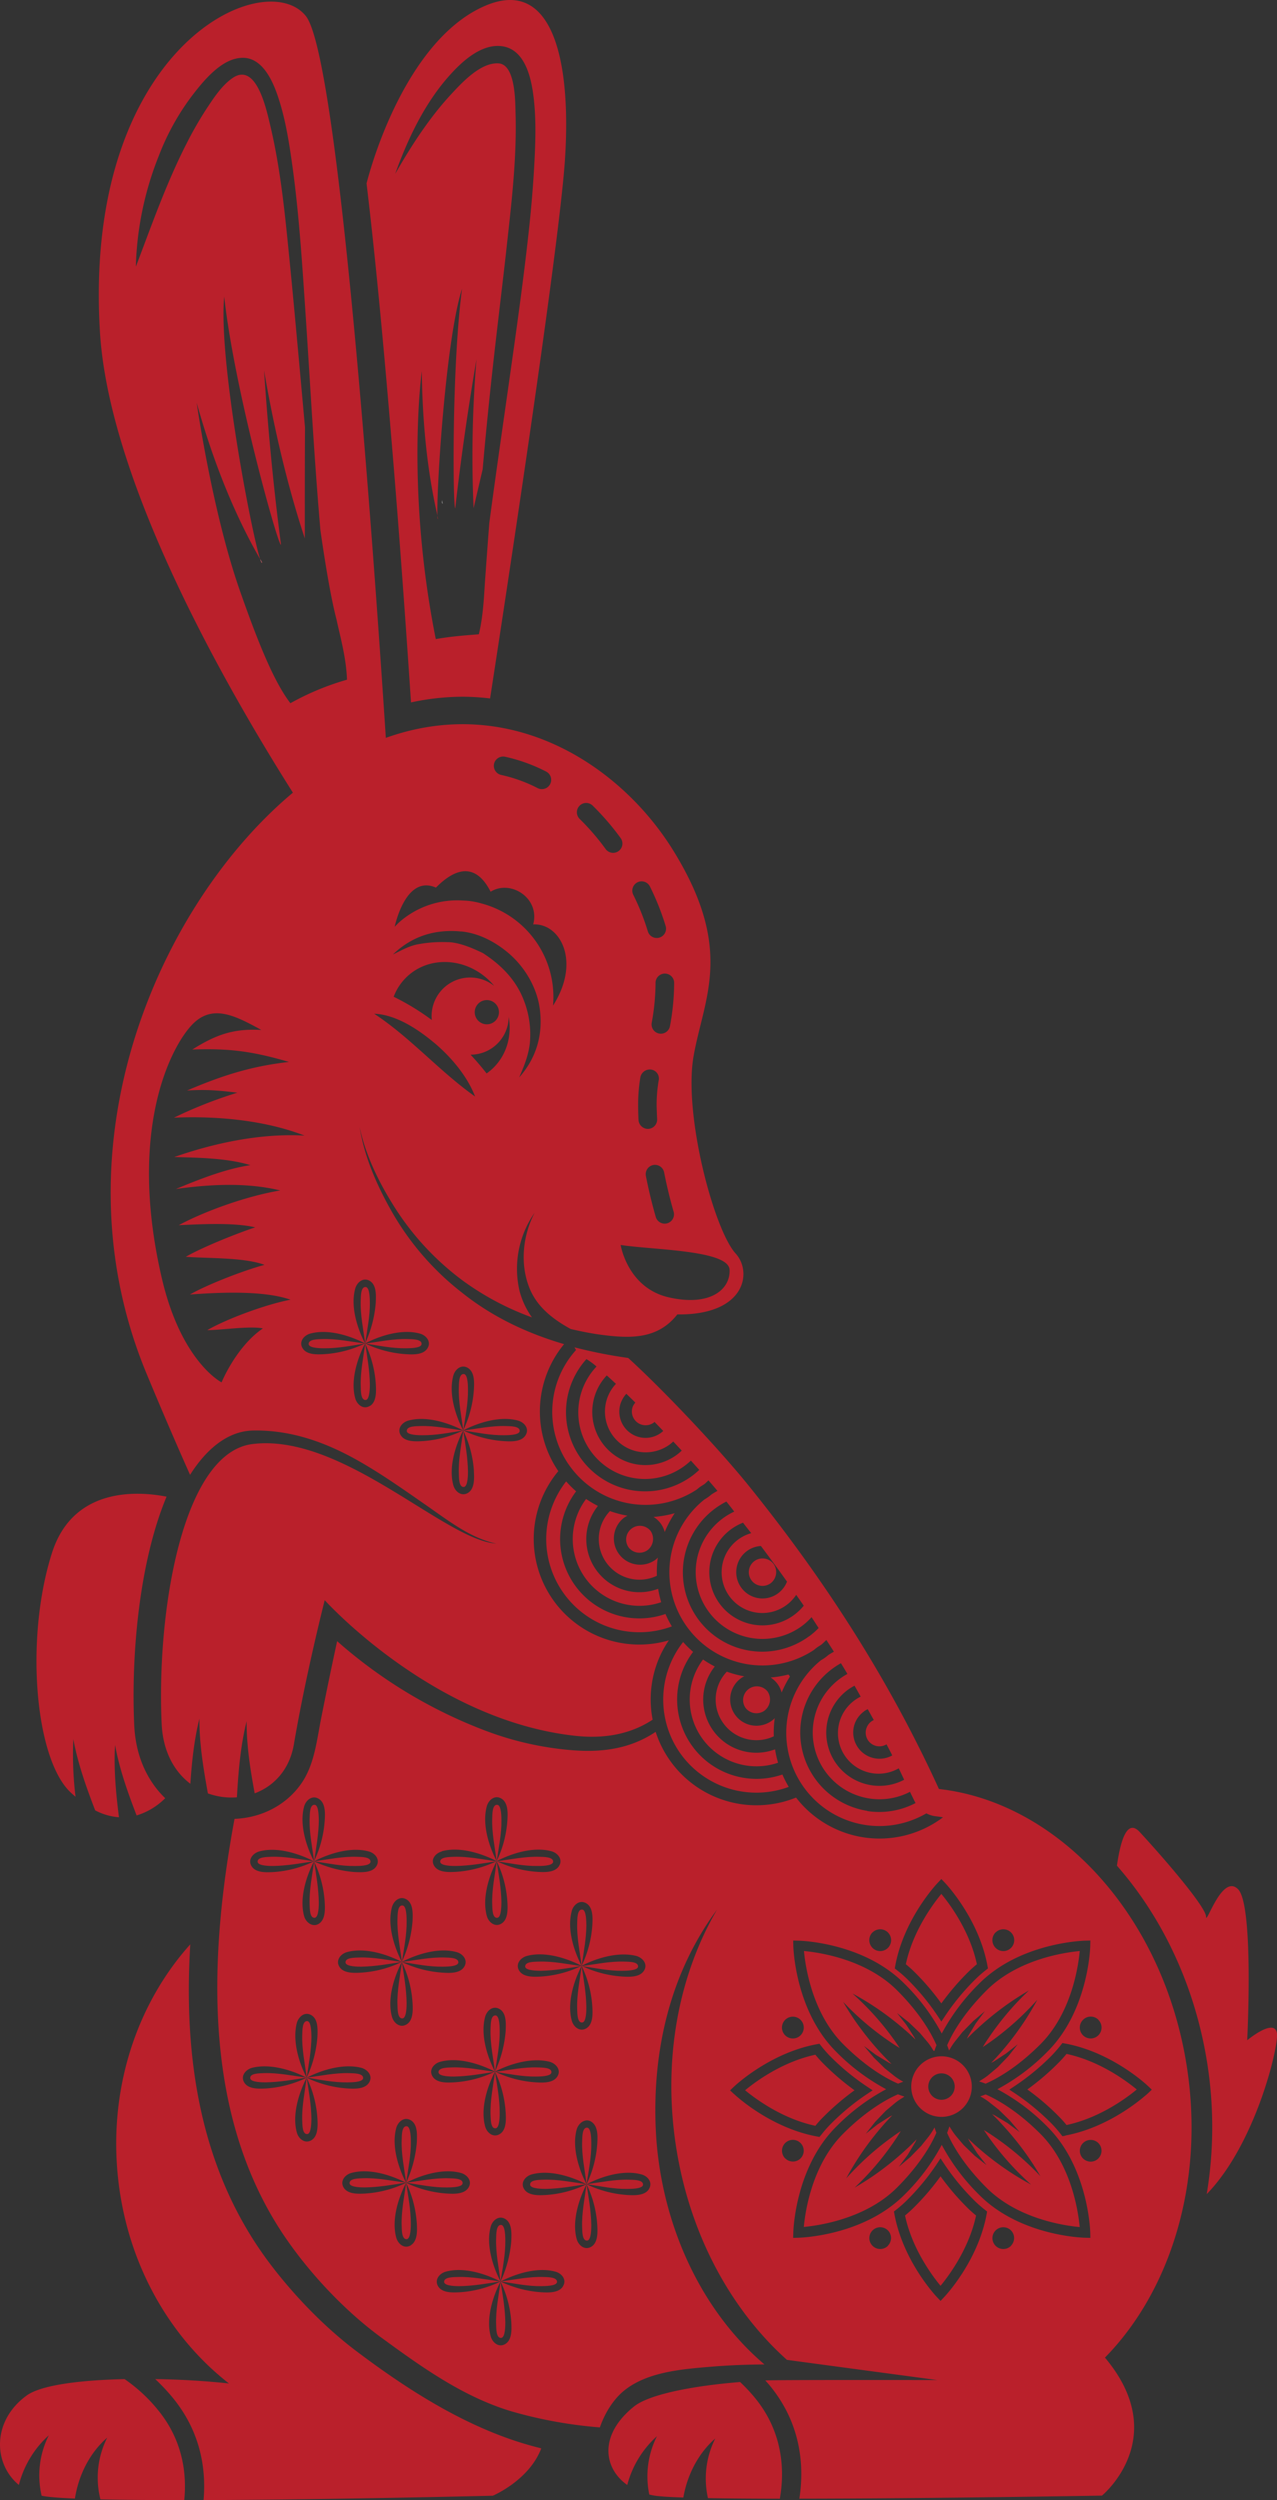 <svg id="图层_1" data-name="图层 1" xmlns="http://www.w3.org/2000/svg" viewBox="0 0 632.64 1238"><rect x="0" y="0" width="632.64" height="1238" fill="#333333" stroke="none"/><defs><style>.cls-1{fill:#ba202b;}.cls-2{fill:#fff;}</style></defs><path class="cls-1" d="M1308,1328.33a203.08,203.08,0,0,1-.36,64.16c24.29-24.94,35.72-73.24,34.81-79.6-1.15-7.93-14.75,3.4-14.75,3.4s3.4-66.85-4.53-74.79-15.86,18.14-15.86,13.6-19.27-27.2-32.87-41.93c-6.05-6.56-9.42,3.5-11.28,16.69C1285.77,1255.59,1302.08,1289.78,1308,1328.33Z" transform="translate(-709.82 -306)"/><path class="cls-1" d="M1083.74,1493.27a81.64,81.64,0,0,0-7.27-7.74c-23.57,1.89-45,6.1-52.51,12.09-17.36,13.88-15.41,30.39-3.39,38.9a49.29,49.29,0,0,1,14.73-24.17,44.13,44.13,0,0,0-3.82,28.9c.88.2,1.74.42,2.67.55,2.61.4,7.54.7,14.21.93,1.91-11.16,7.33-21.79,15.81-29.25a44.3,44.3,0,0,0-3.62,29.55c10.09.18,22.31.27,35.61.29C1098.4,1530.62,1098.37,1511,1083.74,1493.27Z" transform="translate(-709.82 -306)"/><path class="cls-1" d="M792.34,1047.12c-13.37-2.63-46.17-5.37-56.77,27.85-13.42,42.11-8.52,101.44,9,118.37.9.87,1.78,1.62,2.67,2.39a173,173,0,0,1-1.09-28.57c2.21,12.08,6.41,23.82,10.83,35.3a30.13,30.13,0,0,0,11.77,3.41c-1.48-11.87-2.64-23.9-1.93-35.81,2.17,12,6.31,23.54,10.68,34.91a34.14,34.14,0,0,0,14.17-8.53c-8.6-8.29-14.63-20.4-15.35-36.18C774.74,1125.32,778.8,1079.49,792.34,1047.12Z" transform="translate(-709.82 -306)"/><path class="cls-2" d="M861,504.83v-.45S861,504.59,861,504.83Z" transform="translate(-709.82 -306)"/><path class="cls-2" d="M839.67,584.57c-.32-.54-.63-1.13-.94-1.7C839.2,584.3,839.52,584.93,839.67,584.57Z" transform="translate(-709.82 -306)"/><path class="cls-1" d="M839.67,584.57c-.32-.54-.63-1.13-.94-1.7C839.2,584.3,839.52,584.93,839.67,584.57Z" transform="translate(-709.82 -306)"/><path class="cls-1" d="M861.33,313.93c-20.4-25.5-110.5,15.3-102,156.39,6.34,105.21,119,263.48,119,263.48l25.49-17S881.72,339.42,861.33,313.93Zm-7.65,340.29c-8.45-11.06-16.32-31-25-55.67-13.86-39.63-21.48-93.52-21.42-93.09,8.45,30.13,19.09,56,31.43,77.41-4.37-13.43-20.78-99.07-17.79-130,5,46.19,27.19,125.24,28.14,122.81q-5.34-40.36-8.4-86.22c5.33,31.05,12.14,58.79,20.18,83.13,0-18.25,0-36.64.1-55-.26-2.8-5-56-7.36-79.75-2.33-23.46-4.47-47.35-10-70.32-1.83-7.59-6.82-31.13-18.67-22.78-5.3,3.72-9.25,9.83-12.77,15.15a179.05,179.05,0,0,0-10,17.45c-9.95,19.49-17.22,40.3-25,60.72a158.59,158.59,0,0,1,11.37-54.87A121.54,121.54,0,0,1,805,353.35c5.52-7.17,14.12-17.82,23.84-18.66,10.26-1.05,15.67,10.37,18.42,18.35,3.65,10.54,5.5,21.72,7.08,32.72,3.41,23.81,5,47.92,6.61,71.91,2.51,37,4.4,74.09,7.63,111.05,2.47,17.2,5.28,33.87,8,44.23,1.27,6.27,4.83,18.6,5.14,29.62A131.76,131.76,0,0,0,853.68,654.22Z" transform="translate(-709.82 -306)"/><path class="cls-2" d="M929.09,555.28c-.12-.53-.23-1.08-.36-1.62C928.79,555,928.92,555.54,929.09,555.28Z" transform="translate(-709.82 -306)"/><path class="cls-1" d="M926.82,562.93c-.12-.53-.23-1.09-.35-1.62C926.53,562.6,926.65,563.19,926.82,562.93Z" transform="translate(-709.82 -306)"/><path class="cls-1" d="M950.29,308.82c-33.69,14.38-52.44,63.4-58.88,88,3.66,30.47,7.77,71.5,12.36,127,4,47.44,7.28,94.39,9.67,130A122.62,122.62,0,0,1,939,651a119.4,119.4,0,0,1,13.62.86c7.59-49.2,34.17-222.93,37.07-266.58C993.06,334.32,982.92,294.91,950.29,308.82Zm24.31,77.1c-.62,12.09-1.66,24.16-3,36.19-2.64,23.91-6,47.73-9.38,71.55s-6.83,47.57-10,71.38c-.82,10.75-1.59,21.15-2.18,29.65-.38,5.41-.76,16.22-3,25.39-7.85.64-13.3,1-21.33,2.38-15-75-6.88-133-6.92-132.65.3,27,3,50.88,7.75,71.5-.57-12.15,4.07-87.2,12.18-112.31-5.25,39.62-4.49,110.42-3.35,108.62q3.9-34.83,10.51-73.73a578.5,578.5,0,0,0-1.44,73.77c1.48-6.4,3-12.87,4.5-19.3,1-11.57,2.13-23.14,3.32-34.67,2.44-23.72,5.39-47.39,8.09-71.09,2.54-23.4,5.59-47.05,4.88-70.64-.16-5.6,0-24-8.4-24.57-8.91-.59-18.17,9.54-23.62,15.41-10.82,11.7-19.73,25.51-27.62,39.32,6.31-17.57,14.76-35.37,27.43-49.31,6-6.61,15.06-14.84,24.75-14,10.84.9,14.44,12.81,15.91,21.82C975.51,362.22,975.2,374.2,974.6,385.92Z" transform="translate(-709.82 -306)"/><path class="cls-1" d="M801.1,1544c1.25-12.48-.41-29.34-13.14-44.77a78.31,78.31,0,0,0-16.42-15.14c-21.74.48-41.28,2.88-48.48,8.1-17.36,12.6-16.57,33.93-3.89,44.3A49.62,49.62,0,0,1,734,1511.92a44.15,44.15,0,0,0-3.55,29.92c2.92.62,8.68,1.08,16.49,1.4,1.77-11.49,7.23-22.51,16-30.19a44.1,44.1,0,0,0-3.37,30.59C771.29,1543.91,785.62,1544,801.1,1544Z" transform="translate(-709.82 -306)"/><path class="cls-1" d="M886.44,1470.29c-15.6-11.75-30.38-27-42.23-42.5-35.37-46.28-43.57-102.85-40.12-159-25.48,28.35-39.79,68.69-36.13,112.14,3.7,43.92,24.93,81.66,55.29,105.32-10.79-1.18-23.64-2-36.53-2.17a97.55,97.55,0,0,1,8.58,9.12c14.45,17.51,16.63,36.5,15.36,50.8,64.48-.23,143.31-2.17,143.31-2.17s18-7.58,24-23.46C944.37,1510.23,913.78,1490.88,886.44,1470.29Z" transform="translate(-709.82 -306)"/><path class="cls-1" d="M893.38,1228c.23-2.67-5-2.46-6.68-2.55-7.13-.26-14.25,1.31-21.29,2.2,6.65,1,13.64,2.48,20.16,2.36C887,1230,893.08,1230.11,893.38,1228Z" transform="translate(-709.82 -306)"/><path class="cls-1" d="M1007.91,1060.58a20.15,20.15,0,0,0,27.33,25.71,51.77,51.77,0,0,1,.47-9,8.79,8.79,0,0,1-1.43,1.26,13,13,0,0,1-15.31-21,13.19,13.19,0,0,1,1.74-1,53,53,0,0,1-8.71-2.3A20.31,20.31,0,0,0,1007.91,1060.58Z" transform="translate(-709.82 -306)"/><path class="cls-1" d="M1006,1051.7a53.75,53.75,0,0,1-5.82-3.44,33.07,33.07,0,0,0,37.2,51.12,54,54,0,0,1-1.51-6.64,26.31,26.31,0,0,1-29.87-41Z" transform="translate(-709.82 -306)"/><path class="cls-1" d="M865.76,1255.65c2.06-.23,2-6.57,2-7.74-.12-6.83-1.29-13.5-2.36-20.22-.88,7-2.44,14.16-2.19,21.27C863.32,1250.68,863.11,1255.94,865.76,1255.65Z" transform="translate(-709.82 -306)"/><path class="cls-1" d="M837.45,1228c.3,2.07,6.54,2,7.74,2,6.82-.12,13.49-1.3,20.22-2.36-7-.89-14.17-2.46-21.3-2.2C842.4,1225.58,837.22,1225.37,837.45,1228Z" transform="translate(-709.82 -306)"/><path class="cls-1" d="M989.3,1095.28a46.12,46.12,0,0,0,53.36,16.08,52.5,52.5,0,0,1-3.16-6.15,39.26,39.26,0,0,1-44.26-60.73,54.6,54.6,0,0,1-4.94-4.92,46.42,46.42,0,0,0-6.55,11.38A46,46,0,0,0,989.3,1095.28Z" transform="translate(-709.82 -306)"/><path class="cls-1" d="M865.76,1199.71c-2.65-.29-2.44,5-2.54,6.69-.25,7.12,1.31,14.25,2.19,21.29,1.06-6.67,2.29-13.64,2.36-20.17C867.7,1206.1,867.82,1199.94,865.76,1199.71Z" transform="translate(-709.82 -306)"/><path class="cls-1" d="M881,1277.86c.28,2.06,6.57,2,7.76,2,6.82-.11,13.47-1.29,20.21-2.35-7-.88-14.16-2.45-21.29-2.19C885.92,1275.42,880.73,1275.21,881,1277.86Z" transform="translate(-709.82 -306)"/><path class="cls-1" d="M1037.14,1060.41a13.26,13.26,0,0,1,2,4.21,52.08,52.08,0,0,1,4.94-9.31,53.05,53.05,0,0,1-10.48,1.84A13,13,0,0,1,1037.14,1060.41Z" transform="translate(-709.82 -306)"/><path class="cls-1" d="M909.26,1305.48c2.07-.29,2-6.55,2-7.72-.1-6.84-1.3-13.52-2.35-20.25-.87,7-2.43,14.16-2.18,21.27C906.82,1300.5,906.62,1305.7,909.26,1305.48Z" transform="translate(-709.82 -306)"/><path class="cls-1" d="M1021.12,1072.09a6.83,6.83,0,0,0,9.52,1.49,7,7,0,0,0,1.48-9.51,6.81,6.81,0,0,0-11,8Z" transform="translate(-709.82 -306)"/><path class="cls-1" d="M889.72,1335.14c.22-2.66-5-2.45-6.68-2.55-7.11-.26-14.26,1.32-21.29,2.2,6.65,1.06,13.63,2.48,20.17,2.36C883.33,1337.12,889.43,1337.21,889.72,1335.14Z" transform="translate(-709.82 -306)"/><path class="cls-1" d="M827.19,1196c.72-12.64,1.75-25.42,4.81-37.68-.06,12,1.81,23.93,4,35.71,9.47-3.55,17.26-11.66,19.41-24.25,5.94-34.84,15.28-71.4,15.28-71.4s53.56,59.51,124.11,67.16c16.09,1.75,28.65-1.57,38.35-8a52.26,52.26,0,0,1,2.79-29.5,51.2,51.2,0,0,1,5.23-9.77,52.31,52.31,0,0,1-54.74-83.8c.31.43.59.88.92,1.32a52.32,52.32,0,0,1,1.93-64.2c-18.09-5.3-35.25-13.29-50.4-25.35a136.41,136.41,0,0,1-35.64-41.47c-7-12.47-13.05-26.5-15.26-40.72,2.79,13.34,9,26.33,16.15,37.86a135.61,135.61,0,0,0,35.52,38.64,137.81,137.81,0,0,0,33.71,17.8,39.88,39.88,0,0,1-6.19-13.25,48.41,48.41,0,0,1,7.51-38.56c-5.85,11.17-7.31,25.17-2.67,37,3.82,9.71,11.81,15.75,20.54,20.56,5,1.16,10,2.18,15.05,2.85,14.7,1.94,28.1,2.22,37.77-10.07,33.57.43,37.39-20.82,28.89-30.17-10.74-11.8-25.92-68.84-20.83-97.74s20.4-52.71-10.19-102-98.61-88.39-171.69-40.8-140,177.93-89,300.33c8,19.23,15.13,35.7,21.43,49.81,7.06-11.17,17.58-21.7,31.23-21.94,18.94-.34,36.12,5.87,52.52,15.2,11.88,6.77,23,14.7,34.24,22.5,10.22,7.13,21.24,15.69,33.68,18.28-25.49-1.7-76.17-54.72-120.68-49.3-34.87,4.25-47.61,83.3-45.06,138.54.64,13.91,6.38,23.77,14.22,29.71.72-10.85,1.86-21.74,4.48-32.25-.07,12.39,2,24.8,4.2,37A34.14,34.14,0,0,0,827.19,1196ZM1043.8,792.92a118.51,118.51,0,0,1-2.06,21.15,4.6,4.6,0,0,1-4.52,3.8,5.79,5.79,0,0,1-.82-.07,4.61,4.61,0,0,1-3.71-5.35,111.75,111.75,0,0,0,1.9-19.53,4.61,4.61,0,1,1,9.21,0Zm-8.43,67.21A4.62,4.62,0,0,1,1031,865a4.68,4.68,0,0,1-4.85-4.36c-.12-2.4-.19-4.74-.19-7a82.29,82.29,0,0,1,1.09-14.1,4.76,4.76,0,0,1,5.34-3.91,4.47,4.47,0,0,1,3.8,5.13l-.07.37a73,73,0,0,0-1,12.51C1035.19,855.72,1035.25,857.91,1035.37,860.13Zm-1.94,22.77a4.61,4.61,0,0,1,5.4,3.64c1.31,6.62,2.89,13.19,4.72,19.51a4.62,4.62,0,0,1-3.16,5.7,4.69,4.69,0,0,1-1.27.18,4.62,4.62,0,0,1-4.43-3.34c-1.89-6.57-3.54-13.39-4.89-20.28A4.62,4.62,0,0,1,1033.43,882.9Zm-7.79-140a4.61,4.61,0,0,1,6.17,2.09,126.8,126.8,0,0,1,7.83,19.72,4.61,4.61,0,0,1-8.83,2.63,115.56,115.56,0,0,0-7.27-18.28A4.61,4.61,0,0,1,1025.64,742.9Zm45.63,191.91c.41,9.78-9.77,18.28-30.18,13.6s-23.8-25.92-23.8-25.92C1033.87,925,1070.85,925,1071.27,934.81ZM996.93,705a4.6,4.6,0,0,1,6.51-.07A127.11,127.11,0,0,1,1017.29,721a4.6,4.6,0,1,1-7.44,5.42A118.28,118.28,0,0,0,997,711.52,4.61,4.61,0,0,1,996.93,705ZM953.12,835.81c-.72.61-1.46,1.19-2.23,1.73q-3.66-4.68-7.94-9.28a18.9,18.9,0,0,0,18.89-18.75C963.56,819.24,960.63,829.22,953.12,835.81Zm-29.39-24.73a120.27,120.27,0,0,0-18.88-11.51A26.57,26.57,0,0,1,912.14,789c11.88-10.4,30.68-8.35,42,4.58.17.19.32.4.49.61a19.1,19.1,0,0,0-30.89,16.89Zm31.77-7.84a6,6,0,1,1-8.42-.56A6,6,0,0,1,955.5,803.24Zm-.93-119a4.63,4.63,0,0,1,5.49-3.51,83.59,83.59,0,0,1,20.31,7.33,4.6,4.6,0,0,1-2.11,8.7,4.67,4.67,0,0,1-2.1-.51,74.21,74.21,0,0,0-18.07-6.52A4.63,4.63,0,0,1,954.57,684.28Zm-28.75,61.26c10.75-10.9,20.28-11.32,27.06,2.07,9.92-6.21,24.6,3.21,21.09,16.18,13.45-.65,23.76,18.39,9.82,40.21a47.89,47.89,0,0,0-35.52-50.61,37.66,37.66,0,0,0-7.66-1.37c-.53,0-1-.06-1.52-.06a43.39,43.39,0,0,0-31.26,10.55c-.88.78-1.66,1.62-2.5,2.46C906.23,761.09,911.78,739.32,925.82,745.54Zm12.52,21.73c8.42.82,16.34,4.92,22.77,10.21,8.4,6.88,14.73,17.36,16.13,28.18,1.66,12.79-1.67,24.24-10.23,33.91,2.45-5.58,4.65-11,5.31-17.11a46.17,46.17,0,0,0-2.83-20.66c-3.86-10.42-11.31-17.9-20.43-23.81-4.39-2.11-11.84-5.5-17.79-5.42a65.52,65.52,0,0,0-14.06,1c-4.54.76-8.65,3.12-12.73,5.12C913.91,769.55,925.31,766,938.34,767.27Zm-13.26,55.24c8.23,7,16.21,16.35,20.11,26.51-17.59-12.41-32-29.2-50-41C906.1,808.41,917,815.73,925.08,822.51Zm-85,141.31c-13.3,9.06-20.49,26.74-20.49,26.74s-19.82-10-29.5-51.15c-17-72.49,3.69-113.82,14.57-125.61,10-10.85,21.31-5.06,34.65,2.26-14.08-.81-22.71,2.48-34.23,9.68,18.82-.68,30.11,1,47.93,6.15C833.8,834,819.49,838.77,802.47,846c9.71-.58,15.41-.07,24.95,1.07A221.3,221.3,0,0,0,796,859.45c21.36-.92,44.92,1.24,64.69,8.87-22-1.23-44.89,3.76-64.57,10.63,12.35.31,26.2.52,37.75,4-12.54,1.89-25.6,7.14-36.95,11.82,16.94-2.35,35-3.33,51.73.71-16.34,2.75-36.86,10-50.28,17.2,10.91-.48,27.29-1.4,37.9,1.07-9.32,3.06-26.49,10-34.42,14.59,10.45.82,29.2.23,39,4-10.4,2.78-28.41,9.78-36.94,14.68,13.65-1,36.12-2.2,49.84,2.56-12.34,2.33-31.82,9.61-41.24,15.07C818.82,964.72,833.72,962.44,840.11,963.82Zm53.11,38.31c-3.3,2.15-6.53-.53-7.39-3.7-2.38-8.7.9-19.38,4.88-27.15a54.23,54.23,0,0,1-20.17,5.31c-3.36.18-8.56.46-10.69-2.8s.53-6.52,3.7-7.38c8.72-2.39,19.38.9,27.16,4.87-4-7.77-7.27-18.43-4.88-27.14.87-3.17,4.09-5.86,7.39-3.71s2.89,7.39,2.78,10.75a58.5,58.5,0,0,1-5.29,20.1c7.77-4,18.44-7.27,27.15-4.87,3.18.87,5.86,4.1,3.69,7.39s-7.38,3-10.74,2.79a54.85,54.85,0,0,1-20.1-5.31A54.2,54.2,0,0,1,896,991.44C896.18,994.8,896.47,1000,893.22,1002.13Zm51.39,32.38c.18,3.37.46,8.57-2.79,10.69s-6.53-.52-7.39-3.71c-2.37-8.7.9-19.37,4.88-27.14a54.17,54.17,0,0,1-20.17,5.3c-3.36.18-8.56.46-10.68-2.8s.54-6.51,3.71-7.37c8.71-2.39,19.37.91,27.14,4.87-4-7.77-7.25-18.43-4.88-27.13.86-3.18,4.08-5.86,7.37-3.71s3,7.38,2.81,10.75a55,55,0,0,1-5.3,20.09c7.77-4,18.44-7.26,27.15-4.87,3.17.87,5.86,4.07,3.69,7.38s-7.39,3-10.75,2.79a54.64,54.64,0,0,1-20.09-5.3A54,54,0,0,1,944.61,1034.51Z" transform="translate(-709.82 -306)"/><path class="cls-1" d="M883,1387.17c.29,2.08,6.56,2,7.74,2,6.82-.12,13.49-1.31,20.23-2.37-7-.88-14.17-2.43-21.28-2.18C888,1384.73,882.82,1384.52,883,1387.17Z" transform="translate(-709.82 -306)"/><path class="cls-1" d="M911.35,1358.86c-2.65-.22-2.44,5-2.53,6.68-.28,7.12,1.3,14.25,2.19,21.28,1-6.65,2.43-13.62,2.35-20.15C913.34,1365.26,913.41,1359.15,911.35,1358.86Z" transform="translate(-709.82 -306)"/><path class="cls-1" d="M911.34,1014.7c.3,2.06,6.55,2,7.74,2,6.82.07,13.49-1.29,20.23-2.35-7-.88-14.16-2.43-21.28-2.19C916.31,1012.26,911.14,1012,911.34,1014.7Z" transform="translate(-709.82 -306)"/><path class="cls-1" d="M939.65,986.39c-2.65-.22-2.43,5-2.52,6.69-.24,7.11,1.3,14.23,2.18,21.27,1.05-6.65,2.45-13.63,2.35-20.16C941.64,992.77,941.72,986.67,939.65,986.39Z" transform="translate(-709.82 -306)"/><path class="cls-1" d="M862.1,1306.82c-2.66-.23-2.44,5-2.54,6.69-.26,7.12,1.31,14.24,2.19,21.28,1.06-6.66,2.3-13.63,2.36-20.16C864.05,1313.2,864.16,1307.11,862.1,1306.82Z" transform="translate(-709.82 -306)"/><path class="cls-1" d="M833.79,1335.14c.23,2.07,6.56,2,7.72,2,6.84-.12,13.51-1.29,20.24-2.36-7-.89-14.16-2.44-21.28-2.2C838.76,1332.69,833.49,1332.49,833.79,1335.14Z" transform="translate(-709.82 -306)"/><path class="cls-1" d="M862.1,1362.76c2.07-.28,1.95-6.56,2-7.75-.11-6.82-1.3-13.49-2.36-20.22-.88,7-2.45,14.17-2.19,21.29C859.66,1357.79,859.44,1363,862.1,1362.76Z" transform="translate(-709.82 -306)"/><path class="cls-1" d="M967.28,1014.7c.21-2.66-5-2.44-6.69-2.54-7.12-.24-14.24,1.31-21.28,2.19,6.65,1,13.64,2.45,20.16,2.35C960.9,1016.68,967,1016.76,967.28,1014.7Z" transform="translate(-709.82 -306)"/><path class="cls-1" d="M909.26,1249.55c-2.64-.29-2.44,5-2.52,6.68-.25,7.12,1.31,14.24,2.18,21.28,1.05-6.65,2.45-13.63,2.35-20.16C911.25,1255.93,911.34,1249.77,909.26,1249.55Z" transform="translate(-709.82 -306)"/><path class="cls-1" d="M1047.23,1174.76a46.25,46.25,0,0,0,53.34,16.07,53.69,53.69,0,0,1-3.14-6.13,39.31,39.31,0,0,1-49.35-51.72,39.66,39.66,0,0,1,5.11-9,52.87,52.87,0,0,1-7.93-8.59q1.42,1.92,3,3.69a46.13,46.13,0,0,0-1,55.72Z" transform="translate(-709.82 -306)"/><path class="cls-1" d="M1086.54,1091.22a6.77,6.77,0,0,0,5.06-1.22,6.94,6.94,0,0,0,1.49-9.52,6.84,6.84,0,0,0-9.51-1.48,6.93,6.93,0,0,0-2.31,3,6.74,6.74,0,0,0,.84,6.53A6.62,6.62,0,0,0,1086.54,1091.22Z" transform="translate(-709.82 -306)"/><path class="cls-1" d="M955.38,1359.89c2.06-.22,2-6.56,2-7.73,0-6.83-1.29-13.5-2.35-20.24-.88,7-2.43,14.17-2.19,21.29C953,1354.92,952.72,1360.18,955.38,1359.89Z" transform="translate(-709.82 -306)"/><path class="cls-1" d="M983,1332.27c.29-2.63-5-2.43-6.67-2.52-7.11-.27-14.25,1.31-21.28,2.17,6.65,1,13.62,2.45,20.16,2.35C976.6,1334.25,982.75,1334.34,983,1332.27Z" transform="translate(-709.82 -306)"/><path class="cls-1" d="M955.38,1304c-2.66-.22-2.43,5-2.54,6.69-.24,7.12,1.31,14.25,2.19,21.28,1.06-6.65,2.43-13.63,2.35-20.15C957.36,1310.35,957.43,1304.24,955.38,1304Z" transform="translate(-709.82 -306)"/><path class="cls-1" d="M970,1279.89c.29,2.06,6.56,1.95,7.73,2,6.84-.12,13.51-1.29,20.25-2.35-7-.89-14.17-2.44-21.28-2.19C975,1277.44,969.76,1277.22,970,1279.89Z" transform="translate(-709.82 -306)"/><path class="cls-1" d="M998.3,1251.58c-2.65-.29-2.45,5-2.53,6.68-.25,7.12,1.31,14.23,2.19,21.28,1-6.66,2.3-13.64,2.36-20.17C1000.26,1257.94,1000.37,1251.8,998.3,1251.58Z" transform="translate(-709.82 -306)"/><path class="cls-1" d="M1025.93,1279.89c.22-2.66-5-2.45-6.69-2.54-7.13-.25-14.25,1.3-21.28,2.19,6.65,1,13.63,2.46,20.15,2.35C1019.53,1281.86,1025.63,1281.94,1025.93,1279.89Z" transform="translate(-709.82 -306)"/><path class="cls-1" d="M956.22,1199.71c-2.66-.29-2.45,5-2.55,6.69-.25,7.12,1.31,14.25,2.2,21.29,1-6.67,2.45-13.64,2.36-20.17C958.21,1206.1,958.29,1199.94,956.22,1199.71Z" transform="translate(-709.82 -306)"/><path class="cls-1" d="M998.31,1307.5c2.07-.23,2-6.55,2-7.73-.12-6.83-1.31-13.5-2.36-20.23-.88,7-2.44,14.16-2.19,21.28C995.85,1302.53,995.65,1307.79,998.31,1307.5Z" transform="translate(-709.82 -306)"/><path class="cls-1" d="M927.06,1332.27c.3,2.07,6.57,2,7.74,2,6.83-.12,13.5-1.3,20.23-2.36-7-.88-14.16-2.42-21.28-2.17C932,1329.84,926.85,1329.63,927.06,1332.27Z" transform="translate(-709.82 -306)"/><path class="cls-1" d="M983.84,1228c.23-2.66-5-2.45-6.68-2.55-7.13-.24-14.25,1.31-21.29,2.2,6.66,1,13.64,2.46,20.17,2.35C977.46,1230,983.55,1230.1,983.84,1228Z" transform="translate(-709.82 -306)"/><path class="cls-1" d="M1063.91,1131.2a50.58,50.58,0,0,1-5.79-3.46,33.07,33.07,0,0,0,37.17,51.12,48.83,48.83,0,0,1-1.49-6.63,26.32,26.32,0,0,1-29.89-41Z" transform="translate(-709.82 -306)"/><path class="cls-1" d="M936.89,1277.86c.22-2.65-5-2.44-6.69-2.54-7.12-.24-14.25,1.31-21.28,2.19,6.65,1.06,13.63,2.45,20.16,2.35C930.51,1279.84,936.6,1279.92,936.89,1277.86Z" transform="translate(-709.82 -306)"/><path class="cls-1" d="M1068.26,1159.45a20.21,20.21,0,0,0,24.91,6.33,52.11,52.11,0,0,1,.47-9,7.58,7.58,0,0,1-1.42,1.27,13,13,0,0,1-15.33-21,11.65,11.65,0,0,1,1.7-1c.29,0,.58.14.88.18a52.28,52.28,0,0,1-9.57-2.45,20,20,0,0,0-1.64,25.66Z" transform="translate(-709.82 -306)"/><path class="cls-1" d="M939,1387.17c.29-2.64-5-2.44-6.68-2.53-7.13-.26-14.24,1.3-21.28,2.18,6.65,1,13.63,2.46,20.15,2.36C932.6,1389.16,938.74,1389.26,939,1387.17Z" transform="translate(-709.82 -306)"/><path class="cls-1" d="M956.23,1255.65c2.06-.24,1.95-6.57,2-7.74-.11-6.83-1.3-13.5-2.36-20.22-.89,7-2.45,14.16-2.2,21.28C953.77,1250.68,953.56,1256,956.23,1255.65Z" transform="translate(-709.82 -306)"/><path class="cls-1" d="M1095.06,1139.91a13.22,13.22,0,0,1,2,4.19,51.36,51.36,0,0,1,4.09-7.9c-.11-.16-.2-.34-.32-.51a6.54,6.54,0,0,1-.41-.51,53.46,53.46,0,0,1-8.82,1.49A12.88,12.88,0,0,1,1095.06,1139.91Z" transform="translate(-709.82 -306)"/><path class="cls-1" d="M927.9,1228c.3,2.07,6.54,2,7.73,2,6.83-.11,13.51-1.3,20.24-2.35-7-.89-14.15-2.44-21.28-2.2C932.86,1225.58,927.7,1225.37,927.9,1228Z" transform="translate(-709.82 -306)"/><path class="cls-1" d="M1079.06,1151.58a6.83,6.83,0,0,0,9.52,1.48,7,7,0,0,0,1.48-9.5,6.81,6.81,0,0,0-11,8Z" transform="translate(-709.82 -306)"/><path class="cls-1" d="M939.66,1042.32c2.06-.29,2-6.56,2-7.74-.12-6.83-1.29-13.5-2.35-20.23-.88,7-2.44,14.16-2.18,21.29C937.22,1037.35,937,1042.54,939.66,1042.32Z" transform="translate(-709.82 -306)"/><path class="cls-1" d="M972.44,1387.9c.29,2.07,6.54,1.95,7.72,2,6.84-.11,13.52-1.31,20.24-2.37-7-.88-14.16-2.43-21.28-2.19C977.4,1385.45,972.22,1385.24,972.44,1387.9Z" transform="translate(-709.82 -306)"/><path class="cls-1" d="M1176.17,1298.05a125.41,125.41,0,0,1,13.18-15.41c1.32-1.31,2.78-2.62,4.43-4-3.52-16.52-13.49-29.84-17.61-34.81-4.12,5-14.08,18.33-17.59,34.81,1.69,1.4,3.12,2.68,4.43,4A122.89,122.89,0,0,1,1176.17,1298.05Z" transform="translate(-709.82 -306)"/><path class="cls-1" d="M1133.17,1341.07a123.26,123.26,0,0,1-15.41-13.18,55.78,55.78,0,0,1-4-4.43c-16.49,3.52-29.83,13.47-34.81,17.6,5,4.12,18.32,14.09,34.81,17.6,1.36-1.65,2.67-3.11,4-4.42A123.34,123.34,0,0,1,1133.17,1341.07Z" transform="translate(-709.82 -306)"/><path class="cls-1" d="M862.73,971.64c.31,2.06,6.56,2,7.74,2,6.83.06,13.5-1.3,20.24-2.36-7-.88-14.17-2.43-21.29-2.19C867.7,969.19,862.52,969,862.73,971.64Z" transform="translate(-709.82 -306)"/><path class="cls-1" d="M1028.38,1387.9c.23-2.66-5-2.45-6.69-2.55-7.11-.25-14.24,1.31-21.29,2.19,6.66,1,13.64,2.49,20.17,2.37C1022,1389.88,1028.08,1390,1028.38,1387.9Z" transform="translate(-709.82 -306)"/><path class="cls-1" d="M891.05,943.32c-2.64-.3-2.44,5-2.53,6.69-.25,7.12,1.31,14.24,2.19,21.27,1-6.66,2.44-13.63,2.34-20.16C893,949.7,893.11,943.55,891.05,943.32Z" transform="translate(-709.82 -306)"/><path class="cls-1" d="M1000.76,1359.57c-2.64-.22-2.44,5-2.53,6.69-.27,7.12,1.3,14.24,2.17,21.28,1.06-6.65,2.45-13.62,2.36-20.15C1002.74,1366,1002.82,1359.85,1000.76,1359.57Z" transform="translate(-709.82 -306)"/><path class="cls-1" d="M1175.78,1383.67a124.17,124.17,0,0,1-13.18,15.41c-1.31,1.31-2.76,2.62-4.42,4,3.52,16.54,13.49,29.86,17.6,34.81,4.11-5,14.07-18.31,17.59-34.81-1.72-1.42-3.12-2.68-4.43-4A122.1,122.1,0,0,1,1175.78,1383.67Z" transform="translate(-709.82 -306)"/><path class="cls-1" d="M1234.19,1327.48a121.9,121.9,0,0,1-15.41,13.18,121.59,121.59,0,0,1,15.41,13.17,56.87,56.87,0,0,1,4,4.44c16.5-3.52,29.84-13.48,34.8-17.6-5-4.12-18.3-14.09-34.8-17.61A57.86,57.86,0,0,1,1234.19,1327.48Z" transform="translate(-709.82 -306)"/><path class="cls-1" d="M1198.09,1343.12c-.89.35-1.76.65-2.64.94l.86.51a29.37,29.37,0,0,1,4.27,2.93l4.05,3.18,5.47,5.34,4.87,5.76-6-4.47-6.34-3.82-1.31-.61c1.69,1.66,3.44,3.41,5,5.17a147.32,147.32,0,0,1,13.7,17.19c3.33,4.94,5.23,8.38,5.23,8.38s-2.67-2.93-7-6.93a138.6,138.6,0,0,0-16.75-13.21c-1.43-1-2.84-1.86-4.25-2.72.91,1.39,1.84,2.77,2.87,4.18a138.9,138.9,0,0,0,13.53,16.14c4.06,4.14,7,6.68,7,6.68s-3.47-1.8-8.48-4.94a143.83,143.83,0,0,1-17.51-13.06c-1.8-1.54-3.56-3.2-5.25-4.83l.63,1.25,3.94,6.13,4.57,5.79-5.87-4.64-5.44-5.25-3.31-3.91a31.55,31.55,0,0,1-3-4.15l-.77-1.2c-.32,1-.69,2.12-1.12,3.21,3.56,8.13,10,17.67,19.52,27.17,15.35,15.35,38.3,18.75,46.16,19.47-.73-7.86-4.15-30.83-19.47-46.16C1215.75,1353.14,1206.22,1346.68,1198.09,1343.12Z" transform="translate(-709.82 -306)"/><path class="cls-1" d="M1297.87,1329.87c-11.45-75.11-63.65-131.36-122.89-138-27-59.08-60.46-108.36-94.37-150.34-14.38-17.8-41.6-46.75-59.58-63.1a233.63,233.63,0,0,1-26.59-5.26,11.51,11.51,0,0,0,.77,1.31,45.74,45.74,0,0,0-2.89,57.79,46.24,46.24,0,0,0,62.63,11.36c.6-.47,1.18-1,1.79-1.41s1.31-.85,2-1.28c.73-.58,1.37-1.26,2.06-1.89q2.31,2.65,4.46,5.2c-1,.55-1.93,1.09-2.86,1.7-.61.49-1.21,1-1.84,1.44s-1.27.82-1.91,1.24a46.13,46.13,0,0,0,54.24,74.5c.62-.48,1.21-1,1.83-1.42s1.3-.85,1.95-1.27c.9-.74,1.71-1.56,2.54-2.35,1.23,1.93,2.52,3.86,3.73,5.8-.88.5-1.76,1-2.62,1.55-.6.49-1.2,1-1.82,1.44s-1.3.84-2,1.27a46.16,46.16,0,0,0,52.25,75.79,13.49,13.49,0,0,0,4.7,1.45c1.18.13,2.36.31,3.53.49-.21.15-.39.33-.61.47a52.26,52.26,0,0,1-72.18-10.23,52.44,52.44,0,0,1-69.55-32.54,53.68,53.68,0,0,1-15.44,7.1c-11.17,3.11-22.21,2.64-33.53,1.19a156.79,156.79,0,0,1-34.83-8.67,238.54,238.54,0,0,1-74-44.53q-4.14,19.1-7.93,38.28c-2.16,10.84-3.3,22.75-9.71,32.06-7.68,11.15-20.27,17.19-33.19,17.65-13,70.22-16,148.87,26.52,209.27,12.31,17.5,28.88,34.93,46.21,47.6,19.94,14.58,40.62,29.42,64.57,36.55A219.79,219.79,0,0,0,1007,1508c2.47-7.11,6.65-13.84,12-18.21,11.58-9.39,29.07-10.67,43.33-11.86,8.72-.72,17.45-1.05,26.21-1.11-33.45-28.43-51.93-73-53.85-116.6-1.7-38.66,7-77,30.35-108.61-18.72,31.94-27,73.43-20.37,116.88,6.67,43.81,27.22,81.19,55,106.07l74.49,10s-77.35-.15-85.2.19c.72.81,1.44,1.59,2.16,2.46,16.32,19.76,17,41.43,14.71,56.09,65.16-.06,149.92-1.52,149.92-1.52s34.84-28.6,1.48-68.34C1289.65,1440.4,1306.55,1386.81,1297.87,1329.87Zm-280.29-329.69a13.11,13.11,0,0,1,2.54-4c1.44,1.4,2.94,2.86,4.45,4.36a7.44,7.44,0,0,0-1.24,1.92,6.81,6.81,0,0,0,10.34,8,3.51,3.51,0,0,0,.4-.36c1.44,1.47,2.88,3,4.33,4.47-.35.32-.7.63-1.07.91a13,13,0,0,1-19.75-15.35Zm-2.62-8.91a19.81,19.81,0,0,0-4,6.25,20.18,20.18,0,0,0,30.6,23.8,21.75,21.75,0,0,0,1.79-1.52l4.21,4.52a24.82,24.82,0,0,1-2.35,2,26.32,26.32,0,0,1-34.78-39.24C1011.83,988.37,1013.36,989.76,1015,991.27Zm37.84,45.49A39.2,39.2,0,0,1,1000.35,979a38.8,38.8,0,0,1,5,3.67,33,33,0,0,0,43.79,49.07,34.86,34.86,0,0,0,2.95-2.48c1.38,1.54,2.78,3.07,4.15,4.59A41.21,41.21,0,0,1,1052.8,1036.76Zm46.91,52.43a13.16,13.16,0,0,1-4.46,5.82,13,13,0,1,1-8.47-23.46Q1093.43,1080.36,1099.71,1089.19Zm-17.76-24a20.16,20.16,0,1,0,22.32,30.55c1.24,1.78,2.52,3.58,3.74,5.37a26.34,26.34,0,0,1-44.9-26.4,26.38,26.38,0,0,1,9-11.53,27.21,27.21,0,0,1,5.81-3.18C1079.23,1061.74,1080.61,1063.47,1082,1065.2Zm28.79,51a39.28,39.28,0,1,1-41.06-66.65c.11.15.24.3.35.44,1.22,1.51,2.36,3,3.55,4.52a33.08,33.08,0,1,0,33.51,56.68,32.71,32.71,0,0,0,4.79-4.39c1.19,1.8,2.33,3.59,3.5,5.38A38.78,38.78,0,0,1,1110.74,1116.24Zm27.12,37.23a12.31,12.31,0,0,1,1.85-1.07c1,1.79,2,3.58,3,5.38a7.11,7.11,0,0,0-1.22.7,6.85,6.85,0,0,0-2.3,3,6.78,6.78,0,0,0,9.83,8.32c.94,1.83,1.91,3.66,2.84,5.49a13,13,0,0,1-18.44-16.11A13.06,13.06,0,0,1,1137.86,1153.47Zm-4.74-12.73c1.07,1.81,2.06,3.63,3.09,5.44a20.31,20.31,0,0,0-2.57,1.51,20.11,20.11,0,0,0,21.42,34c.92,1.88,1.8,3.77,2.69,5.66a26.35,26.35,0,0,1-27.76-44.63A26.49,26.49,0,0,1,1133.12,1140.74Zm6.32,62a39.27,39.27,0,0,1-17-70.55,37,37,0,0,1,4-2.55c1.07,1.76,2.16,3.53,3.2,5.31a33.06,33.06,0,0,0,10.77,61.66,32.76,32.76,0,0,0,20.23-3.29c.64,1.37,1.33,2.73,2,4.1.23.5.51,1,.78,1.45A38.88,38.88,0,0,1,1139.44,1202.79Zm-146.38,49.62c.87-3.18,4.08-5.85,7.38-3.72s3,7.37,2.82,10.75a54.88,54.88,0,0,1-5.3,20.1c7.76-4,18.38-7.1,27.14-4.88,3.16.92,5.86,4.1,3.69,7.38s-7.39,3-10.75,2.8a55,55,0,0,1-20.08-5.3,54.17,54.17,0,0,1,5.3,20.16c.18,3.36.46,8.56-2.8,10.68s-6.52-.52-7.38-3.7c-2.37-8.7.89-19.38,4.88-27.14a54.28,54.28,0,0,1-20.17,5.31c-3.36.17-8.56.45-10.69-2.81s.54-6.51,3.71-7.38c8.7-2.38,19.38.9,27.15,4.88C994,1271.78,990.68,1261.1,993.06,1252.41Zm-32.73,99.68c.18,3.36.47,8.56-2.8,10.68s-6.5-.53-7.36-3.7c-2.38-8.7.89-19.39,4.86-27.15a54.09,54.09,0,0,1-20.16,5.31c-3.36.18-8.56.46-10.68-2.79s.51-6.51,3.7-7.38c8.7-2.39,19.37.89,27.14,4.86-4-7.76-7.24-18.44-4.86-27.15.86-3.17,4.07-5.85,7.37-3.69s2.9,7.38,2.79,10.75a58.46,58.46,0,0,1-5.3,20.09c7.77-4,18.39-7.08,27.14-4.86,3.17.92,5.85,4.09,3.7,7.38s-7.39,3-10.76,2.79a54.85,54.85,0,0,1-20.08-5.31A53.84,53.84,0,0,1,960.33,1352.09Zm-31.6-129.29c8.7-2.39,19.37.92,27.14,4.89-4-7.77-7.26-18.45-4.88-27.16.87-3.17,4.09-5.85,7.39-3.7s3,7.39,2.8,10.76a55,55,0,0,1-5.31,20.1c7.77-4,18.44-7.27,27.15-4.88,3.18.87,5.85,4.1,3.7,7.39s-7.39,3-10.75,2.8a54.9,54.9,0,0,1-20.1-5.31,53.89,53.89,0,0,1,5.31,20.15c.17,3.36.45,8.56-2.8,10.69s-6.52-.52-7.39-3.7c-2.37-8.7.89-19.37,4.88-27.14a54.28,54.28,0,0,1-20.16,5.31c-3.38.17-8.58.45-10.7-2.82S925.55,1223.67,928.73,1222.8ZM904,1250.37c.87-3.17,4.09-5.86,7.39-3.7s2.91,7.37,2.8,10.75a58.53,58.53,0,0,1-5.31,20.09c7.78-4,18.44-7.26,27.15-4.87,3.17.87,5.86,4.09,3.69,7.39s-7.38,3-10.75,2.78a54.83,54.83,0,0,1-20.09-5.3,54.09,54.09,0,0,1,5.31,20.17c.18,3.36.45,8.56-2.81,10.68s-6.51-.53-7.38-3.71c-2.39-8.69.9-19.38,4.88-27.14a54.22,54.22,0,0,1-20.15,5.3c-3.36.18-8.56.46-10.69-2.78s.52-6.52,3.69-7.39c8.71-2.39,19.39.9,27.15,4.87C904.94,1269.75,901.65,1259.07,904,1250.37Zm-65.79-27.57c8.72-2.4,19.38.91,27.16,4.89-4-7.77-7.25-18.45-4.88-27.15.87-3.18,4.1-5.86,7.4-3.71s3,7.39,2.79,10.76a55,55,0,0,1-5.31,20.1c7.78-4,18.44-7.28,27.15-4.89,3.19.87,5.85,4.11,3.7,7.4s-7.38,2.92-10.76,2.8a58.47,58.47,0,0,1-20.09-5.31,54.08,54.08,0,0,1,5.31,20.15c.16,3.15.42,7.71-2.09,10.12-3.16,3-7.14.37-8.1-3.13-2.38-8.7.9-19.38,4.88-27.14a54.14,54.14,0,0,1-20.16,5.32c-3.36.17-8.56.45-10.68-2.81S835.08,1223.67,838.25,1222.8ZM867.07,1355c.17,3.36.44,8.56-2.8,10.68s-6.52-.51-7.39-3.69c-2.39-8.7.89-19.39,4.87-27.15a54.1,54.1,0,0,1-20.17,5.32c-3.35.17-8.55.44-10.67-2.81s.52-6.46,3.69-7.39c8.74-2.24,19.38.91,27.15,4.88-4-7.76-7.11-18.41-4.87-27.15.93-3.16,4.08-5.85,7.39-3.69s2.9,7.38,2.8,10.75a58.94,58.94,0,0,1-5.32,20.09c7.76-4,18.41-7.12,27.16-4.88,3.16.93,5.84,4.1,3.69,7.39s-7.39,3-10.76,2.8a54.65,54.65,0,0,1-20.09-5.31A54,54,0,0,1,867.07,1355Zm46.43,62.73c-3.3,2.16-6.5-.54-7.37-3.71-2.39-8.7.89-19.39,4.88-27.15a54.24,54.24,0,0,1-20.16,5.32c-3.37.18-8.56.45-10.68-2.8s.51-6.51,3.69-7.39c8.69-2.39,19.37.9,27.15,4.87-4-7.77-7.26-18.44-4.88-27.13.87-3.19,4.1-5.86,7.4-3.7s2.9,7.38,2.79,10.75a58.87,58.87,0,0,1-5.31,20.08c7.77-4,18.44-7.26,27.14-4.87,3.18.88,5.85,4.1,3.68,7.39s-7.37,3-10.74,2.8a54.76,54.76,0,0,1-20.08-5.32,54.28,54.28,0,0,1,5.31,20.18C916.49,1410.36,916.76,1415.56,913.5,1417.68Zm75.15,20.54c-2.13,3.26-7.38,3-10.75,2.8a55.05,55.05,0,0,1-20.11-5.31,53.78,53.78,0,0,1,5.33,20.15c.17,3.36.45,8.54-2.8,10.68s-6.52-.49-7.39-3.67c-2.37-8.71.88-19.39,4.86-27.16a54,54,0,0,1-20.15,5.31c-3.36.18-8.56.45-10.68-2.8s.54-6.52,3.7-7.39c8.7-2.4,19.37.9,27.13,4.88-4-7.77-7.24-18.45-4.87-27.15.87-3.18,4.1-5.85,7.39-3.7s2.92,7.38,2.81,10.76a58.34,58.34,0,0,1-5.33,20.09c7.79-4,18.46-7.27,27.17-4.88C988.13,1431.7,990.8,1434.92,988.65,1438.22Zm42.6-48.16c-2.14,3.26-7.39,3-10.76,2.8a54.57,54.57,0,0,1-20.09-5.32,53.85,53.85,0,0,1,5.31,20.17c.18,3.35.45,8.55-2.8,10.67s-6.52-.51-7.39-3.69c-2.38-8.7.91-19.38,4.88-27.15a54,54,0,0,1-20.16,5.33c-3.36.18-8.57.44-10.69-2.82s.54-6.52,3.71-7.38c8.72-2.39,19.36.9,27.14,4.87-4-7.77-7.26-18.45-4.88-27.15,1-3.51,5-6.17,8.11-3.12,2.5,2.42,2.28,7,2.08,10.19a54.6,54.6,0,0,1-5.31,20.08c7.79-4,18.45-7.27,27.17-4.87C1030.75,1383.54,1033.4,1386.78,1031.25,1390.06Zm222.72-83.9a5.39,5.39,0,1,1-7.63,0A5.37,5.37,0,0,1,1254,1306.16Zm-50.91-43.29a5.4,5.4,0,1,1,0,7.63A5.41,5.41,0,0,1,1203.06,1262.87Zm-49.69,16.31c4.32-23.09,20.3-40.15,21-40.86l1.81-1.92,1.81,1.91c.69.72,16.67,17.78,21,40.88l.28,1.48-1.18.94a56.48,56.48,0,0,0-5.19,4.58,115.55,115.55,0,0,0-14.62,17.65l-2.1,3.14-2.08-3.14a115.71,115.71,0,0,0-14.62-17.66,56.8,56.8,0,0,0-5.21-4.57l-1.17-.94Zm-11.3-16.31a5.4,5.4,0,1,1,0,7.63A5.43,5.43,0,0,1,1142.07,1262.87Zm-43.28,43.28a5.4,5.4,0,0,1,7.65,7.63,5.4,5.4,0,0,1-7.65-7.63Zm-25.37,36.71-1.9-1.8,1.9-1.82c.72-.68,17.78-16.66,40.87-21l1.49-.27.93,1.18a61.21,61.21,0,0,0,4.57,5.19A117.9,117.9,0,0,0,1139,1339l3.14,2.09-3.14,2.08a115,115,0,0,0-17.66,14.64,58.79,58.79,0,0,0-4.55,5.17l-1,1.19-1.49-.28C1091.2,1359.53,1074.14,1343.55,1073.42,1342.86Zm25.39,31.89a5.38,5.38,0,1,1,7.61,0A5.38,5.38,0,0,1,1098.81,1374.75Zm50.9,43.28a5.39,5.39,0,1,1,0-7.62A5.38,5.38,0,0,1,1149.71,1418Zm48.87-15.49c-4.33,23.09-20.31,40.15-21,40.86l-1.8,1.92-1.82-1.92c-.68-.71-16.67-17.77-21-40.87l-.28-1.48,1.19-.94a61.11,61.11,0,0,0,5.18-4.56,116.44,116.44,0,0,0,14.64-17.66l2.08-3.16,2.09,3.16a116.57,116.57,0,0,0,14.61,17.66,58.32,58.32,0,0,0,5.2,4.57l1.17.94Zm12.11,15.49a5.39,5.39,0,1,1,0-7.61A5.39,5.39,0,0,1,1210.69,1418Zm36.68-4c-1.31,0-32.25-1-52.34-21.13a102.68,102.68,0,0,1-18.66-24.86,101.5,101.5,0,0,1-18.63,24.85c-20.1,20.09-51,21.11-52.34,21.14l-2.64.07.08-2.63c0-1.31,1.05-32.24,21.15-52.34a102.29,102.29,0,0,1,24.84-18.64,102.55,102.55,0,0,1-24.86-18.65c-20.08-20.1-21.11-51-21.13-52.34l-.06-2.63,2.62.07c1.31,0,32.24,1,52.34,21.15a101.8,101.8,0,0,1,18.63,24.83,102.86,102.86,0,0,1,18.66-24.84c20.1-20.09,51-21.12,52.34-21.15l2.63-.06-.06,2.62c0,1.31-1.06,32.25-21.15,52.34a102,102,0,0,1-24.86,18.66,102.17,102.17,0,0,1,24.86,18.65c20.09,20.09,21.11,51,21.15,52.33l.06,2.63Zm6.59-39.25a5.38,5.38,0,1,1,0-7.62A5.37,5.37,0,0,1,1254,1374.75Zm-16.31-11.29-1.48.29-.94-1.18a57.94,57.94,0,0,0-4.56-5.2,116.34,116.34,0,0,0-17.67-14.63l-3.14-2.08,3.14-2.09a116.23,116.23,0,0,0,17.67-14.61,65.63,65.63,0,0,0,4.56-5.2l.93-1.18,1.49.28c23.1,4.33,40.15,20.31,40.88,21l1.9,1.82-1.91,1.83C1277.8,1343.15,1260.75,1359.15,1237.65,1363.46Z" transform="translate(-709.82 -306)"/><path class="cls-1" d="M1186.86,1328.62a15,15,0,1,0,0,21.23A15,15,0,0,0,1186.86,1328.62Zm-6,15.24a6.54,6.54,0,1,1,0-9.26A6.53,6.53,0,0,1,1180.87,1343.86Z" transform="translate(-709.82 -306)"/><path class="cls-1" d="M1157.31,1336.85l-.85-.5a30.19,30.19,0,0,1-4.27-2.93l-4-3.19-5.46-5.34-4.88-5.77,6,4.47,6.33,3.82,1.34.62c-1.71-1.66-3.46-3.41-5.06-5.17a148,148,0,0,1-13.7-17.2c-3.31-4.94-5.23-8.39-5.23-8.39s2.67,2.94,7,6.94a141.16,141.16,0,0,0,16.77,13.22c1.41,1,2.83,1.85,4.24,2.71-.92-1.38-1.85-2.77-2.86-4.17a139.22,139.22,0,0,0-13.54-16.15c-4.07-4.12-7-6.67-7-6.67s3.47,1.78,8.47,4.93a145.06,145.06,0,0,1,17.51,13.07c1.79,1.53,3.56,3.19,5.24,4.81l-.63-1.24-3.94-6.12-4.57-5.79,5.88,4.64,5.45,5.24,3.29,3.91a30.15,30.15,0,0,1,3,4.16l.52.83a3.89,3.89,0,0,1,.43-.11c.28-.9.58-1.8,1-2.72-3.56-8.14-10-17.66-19.52-27.16-15.36-15.37-38.32-18.77-46.16-19.5.72,7.87,4.14,30.84,19.47,46.17,9.5,9.5,19,16,27.17,19.52C1155.58,1337.44,1156.44,1337.14,1157.31,1336.85Z" transform="translate(-709.82 -306)"/><path class="cls-1" d="M1180.49,1320.54a31,31,0,0,1,2.93-4.27l3.19-4,5.35-5.47,5.76-4.88-4.47,6-3.82,6.35-.6,1.31c1.65-1.71,3.39-3.44,5.16-5a143.24,143.24,0,0,1,17.19-13.69c4.94-3.33,8.38-5.24,8.38-5.24s-2.93,2.67-6.94,7a139.77,139.77,0,0,0-13.2,16.76c-1,1.41-1.86,2.82-2.72,4.25,1.39-.91,2.77-1.85,4.18-2.87a137.89,137.89,0,0,0,16.13-13.54c4.14-4.05,6.69-7,6.69-7s-1.8,3.47-4.94,8.47a143,143,0,0,1-13.07,17.51c-1.53,1.8-3.19,3.56-4.81,5.23l1.23-.61,6.12-4,5.8-4.57-4.64,5.87-5.25,5.46-3.91,3.29a28.14,28.14,0,0,1-4.17,3l-1.18.77c1.06.33,2.11.7,3.21,1.13,8.13-3.56,17.66-10,27.15-19.52,15.34-15.33,18.77-38.3,19.49-46.17-7.86.73-30.83,4.16-46.16,19.49-9.5,9.51-16,19-19.52,27.17.35.88.65,1.76.94,2.62Z" transform="translate(-709.82 -306)"/><path class="cls-1" d="M1172.28,1360.37a31,31,0,0,1-2.92,4.27l-3.2,4-5.35,5.47-5.75,4.87,4.48-6,3.8-6.34.6-1.31c-1.64,1.69-3.39,3.43-5.14,5a146.47,146.47,0,0,1-17.19,13.69c-5,3.33-8.4,5.25-8.4,5.25s2.93-2.67,6.94-7a139.8,139.8,0,0,0,13.22-16.75c1-1.42,1.84-2.84,2.72-4.25-1.41.92-2.79,1.84-4.19,2.88a137.08,137.08,0,0,0-16.14,13.52c-4.14,4.06-6.68,7-6.68,7s1.78-3.48,4.93-8.48a143.86,143.86,0,0,1,13.06-17.52c1.54-1.79,3.21-3.55,4.83-5.23l-1.24.63-6.13,3.93-5.78,4.57,4.64-5.87,5.23-5.45,3.92-3.29a28.87,28.87,0,0,1,4.17-3l1.18-.77c-1.06-.34-2.12-.7-3.21-1.13-8.13,3.56-17.65,10-27.16,19.52-15.36,15.35-18.77,38.3-19.48,46.16,7.86-.73,30.83-4.15,46.16-19.48,9.49-9.5,16-19,19.52-27.16-.35-.89-.65-1.76-.94-2.63Z" transform="translate(-709.82 -306)"/><path class="cls-1" d="M958.15,1407.74c-2.66-.22-2.45,5-2.54,6.68-.26,7.13,1.3,14.25,2.18,21.29,1.06-6.66,2.46-13.63,2.37-20.16C960.14,1414.13,960.21,1408,958.15,1407.74Z" transform="translate(-709.82 -306)"/><path class="cls-1" d="M891.06,999.25c2-.29,2-6.57,2-7.74-.11-6.83-1.28-13.5-2.34-20.23-.88,7-2.44,14.16-2.19,21.28C888.61,994.28,888.4,999.47,891.06,999.25Z" transform="translate(-709.82 -306)"/><path class="cls-1" d="M929.84,1436.06c.3,2.06,6.54,2,7.74,2,6.82-.11,13.49-1.29,20.21-2.35-7-.88-14.15-2.44-21.26-2.19C934.81,1433.61,929.61,1433.4,929.84,1436.06Z" transform="translate(-709.82 -306)"/><path class="cls-1" d="M958.16,1463.68c2.06-.24,2-6.58,2-7.76-.11-6.82-1.29-13.49-2.37-20.21-.88,7-2.45,14.17-2.18,21.29C955.7,1458.71,955.5,1464,958.16,1463.68Z" transform="translate(-709.82 -306)"/><path class="cls-1" d="M985.77,1436.06c.22-2.65-5-2.45-6.68-2.54-7.12-.25-14.25,1.3-21.3,2.19,6.67,1,13.64,2.46,20.17,2.35C979.4,1438,985.48,1438.12,985.77,1436.06Z" transform="translate(-709.82 -306)"/><path class="cls-1" d="M918.67,971.64c.3-2.66-5-2.45-6.68-2.55-7.11-.25-14.24,1.31-21.28,2.19,6.65,1.05,13.63,2.46,20.16,2.36C912.28,973.61,918.44,973.7,918.67,971.64Z" transform="translate(-709.82 -306)"/><path class="cls-1" d="M1000.76,1415.51c2.06-.28,2-6.56,2-7.73-.12-6.84-1.3-13.51-2.37-20.24-.87,7-2.42,14.16-2.17,21.28C998.32,1410.54,998.1,1415.73,1000.76,1415.51Z" transform="translate(-709.82 -306)"/><path class="cls-1" d="M911.35,1414.8c2.06-.29,2-6.55,2-7.73,0-6.84-1.3-13.52-2.35-20.25-.89,7-2.44,14.17-2.19,21.28C908.91,1409.81,908.69,1415,911.35,1414.8Z" transform="translate(-709.82 -306)"/></svg>